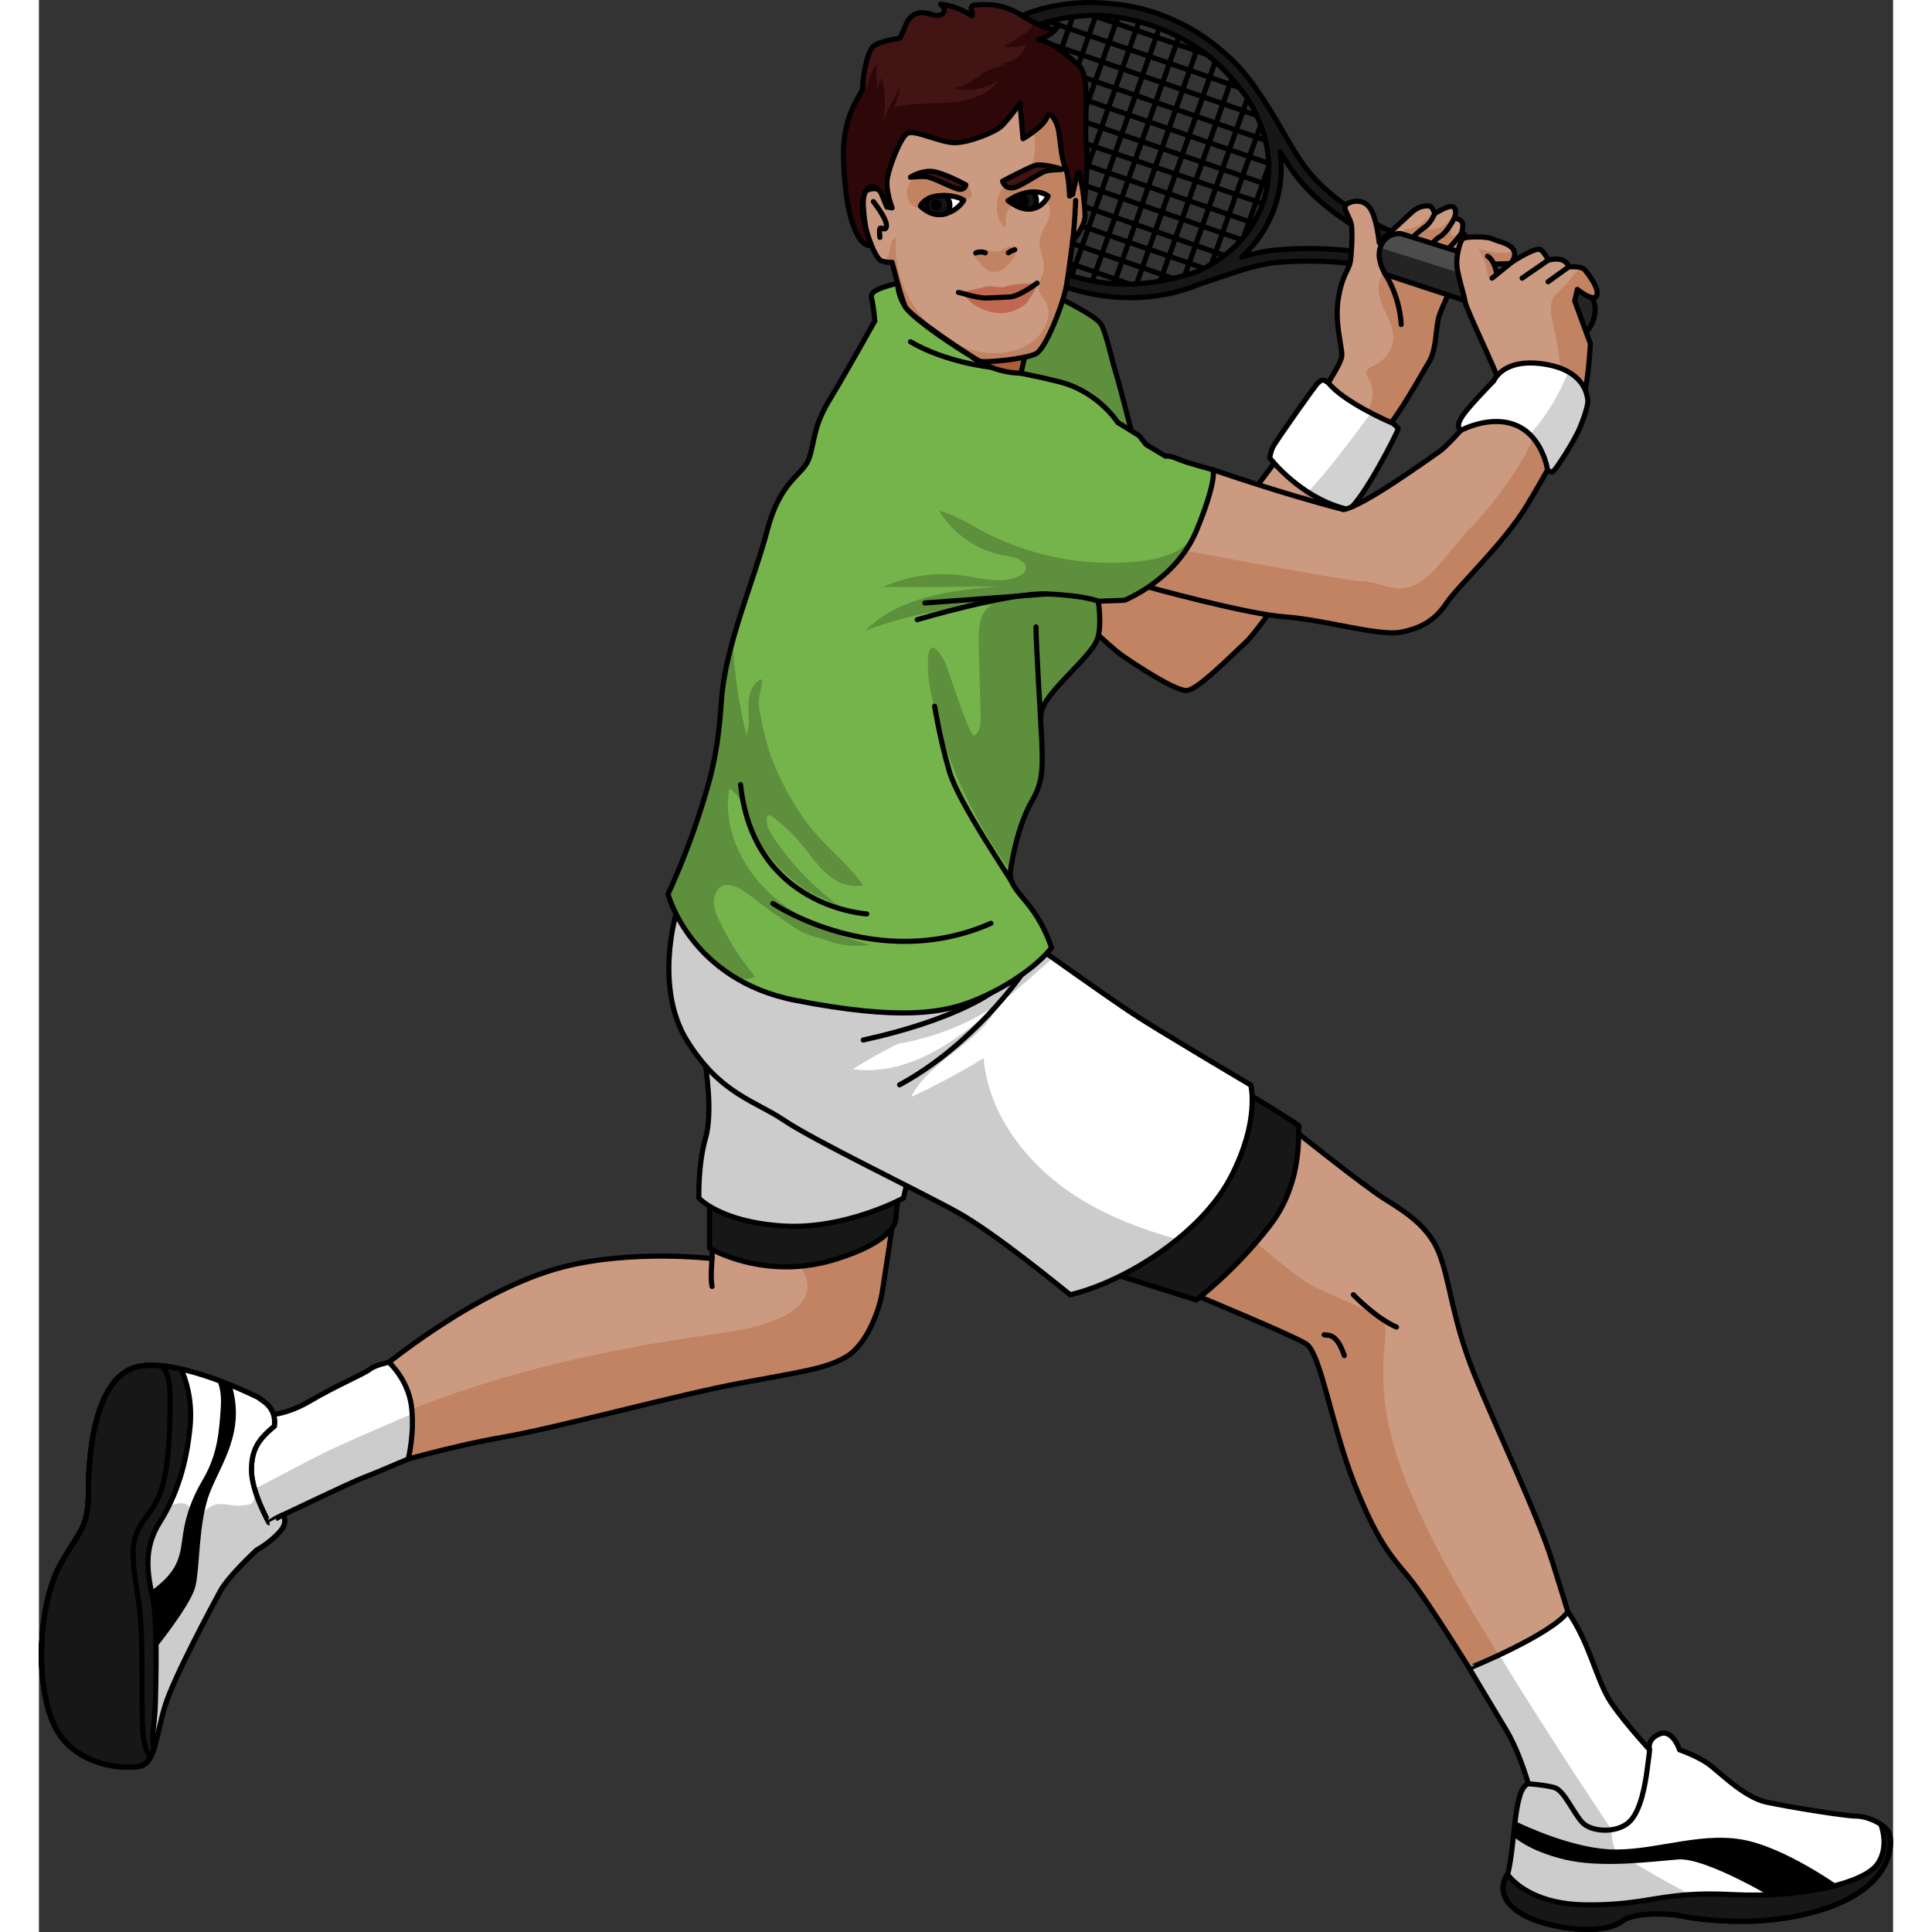<?xml version="1.0" encoding="utf-8"?>
<!-- Created by: Science Figures, www.sciencefigures.org, Generator: Science Figures Editor -->
<svg version="1.1" id="Layer_1" xmlns="http://www.w3.org/2000/svg" xmlns:xlink="http://www.w3.org/1999/xlink" 
	 width="800px" height="800px" viewBox="0 0 361.415 376.594" enable-background="new 0 0 361.415 376.594"
	 xml:space="preserve">
<rect x="0" y="0" width="361.415" height="376.594" fill="#333333" stroke="none"/>
<g>
	<path fill="#CB9A80" d="M245.55,220.992c0,0,12.561,10.024,16.493,12.537c3.932,2.513,8.678,5.225,10.847,10.648
		s2.576,13.016,6.915,23.728c4.339,10.711,12.339,27.389,15.186,36.473c2.847,9.084,5.017,16.271,5.017,16.271l-19.389,7.457
		c0,0-10.034-16.406-13.694-20.745c-3.661-4.339-6.237-7.322-10.576-18.304c-4.339-10.983-6.508-25.355-9.356-27.118
		c-2.847-1.763-21.694-9.559-21.694-9.559l5.288-17.559l9.627-9.084L245.55,220.992z"/>
	<path fill="#C18362" d="M264.619,283.504c-5.525-17.626,0-24.819-3.252-26.706c-3.252-1.887-9.12-4.208-12.917-6.043
		c-3.797-1.835-14.372-11.364-14.372-11.364l-5.255,1.287l-3.524,11.702c0,0,18.847,7.796,21.694,9.559
		c2.847,1.763,5.017,16.135,9.356,27.118c4.339,10.983,6.915,13.965,10.576,18.304c3.661,4.339,13.694,20.745,13.694,20.745
		l6.016-2.314C286.634,325.792,270.144,301.13,264.619,283.504z"/>
	<path fill="none" stroke="#000000" stroke-linecap="round" stroke-linejoin="round" stroke-miterlimit="10" d="M245.55,220.992
		c0,0,12.561,10.024,16.493,12.537c3.932,2.513,8.678,5.225,10.847,10.648s2.576,13.016,6.915,23.728
		c4.339,10.711,12.339,27.389,15.186,36.473c2.847,9.084,5.017,16.271,5.017,16.271l-19.389,7.457c0,0-10.034-16.406-13.694-20.745
		c-3.661-4.339-6.237-7.322-10.576-18.304c-4.339-10.983-6.508-25.355-9.356-27.118c-2.847-1.763-21.694-9.559-21.694-9.559
		l5.288-17.559l9.627-9.084L245.55,220.992z"/>
	<path fill="none" stroke="#000000" stroke-linecap="round" stroke-linejoin="round" stroke-miterlimit="10" d="M256.212,252.38
		c0,0,4.339,4.542,8.406,6.305"/>
	<path fill="none" stroke="#000000" stroke-linecap="round" stroke-linejoin="round" stroke-miterlimit="10" d="M250.518,260.177
		c0.407,0.271,2.305-0.814,3.932,4.068"/>
	<path fill="#FFFFFF" d="M278.782,325.136c0.053,0.085,16.182-6.607,19.246-10.97c4.284,6.077,5.504,13.263,8.352,17.602
		c2.847,4.339,9.491,11.389,9.491,11.389l-3.254,13.694l-14.101,6.644l-7.593-6.644l-0.136-7.457c0,0-1.763-7.186-4.881-12.339
		S278.782,325.136,278.782,325.136z"/>
	<path opacity="0.2" d="M292.477,335.104c-2.639-4.144-5.278-8.302-7.783-12.535c-3.298,1.55-5.891,2.601-5.912,2.567
		c0,0,4.005,6.767,7.124,11.919c3.119,5.152,4.881,12.338,4.881,12.338l0.136,7.457l7.593,6.644l9.561-4.505
		C302.795,351.081,297.579,343.117,292.477,335.104z"/>
	<path fill="none" stroke="#000000" stroke-linecap="round" stroke-linejoin="round" stroke-miterlimit="10" d="M278.782,325.136
		c0.053,0.085,16.182-6.607,19.246-10.97c4.284,6.077,5.504,13.263,8.352,17.602c2.847,4.339,9.491,11.389,9.491,11.389
		l-3.254,13.694l-14.101,6.644l-7.593-6.644l-0.136-7.457c0,0-1.763-7.186-4.881-12.339S278.782,325.136,278.782,325.136z"/>
	<path fill="#FFFFFF" d="M290.323,347.704c0,0,3.176,0.198,5.075,0.74s3.661,4.881,5.424,6.779c1.763,1.898,6.644,2.169,9.084,0
		s3.254-8,3.525-9.898c0.271-1.898,0.539-4.239,0.539-4.239s-0.675-1.998,1.901-3.082c2.576-1.085,3.932,3.082,3.932,3.082
		s3.254,1.121,5.424,2.612c2.169,1.491,7.051,6.644,11.525,7.593c4.474,0.949,15.321,2.712,17.491,2.712
		c2.169,0,5.966,1.627,6.508,3.661s0.542,10.305-13.423,14.644c-13.966,4.339-28.338,0.949-28.338,0.949s-7.729-0.869-10.44,1.26
		c-2.712,2.129-10.034,2.074-16.271,0s-8.271-5.87-5.966-9.26C287.804,359.427,287.417,348.591,290.323,347.704z"/>
	<path d="M352.31,368.653c0,0-10.169-7.593-18.847-9.762c-8.678-2.169-17.491,1.627-26.169,1.627c-7.8,0-17.64-4.598-19.552-5.529
		c-0.119,0.963-0.226,1.965-0.335,2.972c0.001,0.001,2.799,2.768,9.919,4.493c7.121,1.725,16.613,0.445,22.172,0
		s19.796,8.233,19.796,8.233L352.31,368.653z"/>
	<path opacity="0.2" d="M323.156,370.009c0,0-15.047-8-15.861-9.491s-0.771-3.857-0.771-3.858c-2.21,0.314-4.584-0.232-5.703-1.437
		c-1.763-1.898-3.525-6.237-5.424-6.779c-1.898-0.542-5.075-0.74-5.075-0.74c-2.905,0.887-2.518,11.723-4.01,17.553
		c-2.305,3.39-0.271,7.186,5.966,9.26c6.237,2.074,13.559,2.129,16.271,0c2.712-2.129,10.44-1.26,10.44-1.26s1.57,0.368,4.165,0.707
		L323.156,370.009z"/>
	<path fill="#171717" d="M358.262,363.495c-2.601,3.459-14.199,6.529-28.216,5.801s-16.019,2.184-28.762,2.002
		c-8.836-0.126-13.293-3.665-15.033-5.937c-2.194,3.363-0.146,7.103,6.028,9.156c6.237,2.074,13.559,2.129,16.271,0
		c2.712-2.129,10.44-1.26,10.44-1.26s14.372,3.39,28.338-0.949c13.966-4.339,13.966-12.61,13.423-14.644
		c-0.203-0.763-0.864-1.468-1.726-2.052C359.025,355.612,360.863,360.036,358.262,363.495z"/>
	<path fill="none" stroke="#000000" stroke-linecap="round" stroke-linejoin="round" stroke-miterlimit="10" d="M358.262,363.495
		c-2.601,3.459-14.199,6.529-28.216,5.801s-16.019,2.184-28.762,2.002c-8.836-0.126-13.293-3.665-15.033-5.937
		c-2.194,3.363-0.146,7.103,6.028,9.156c6.237,2.074,13.559,2.129,16.271,0c2.712-2.129,10.44-1.26,10.44-1.26
		s14.372,3.39,28.338-0.949c13.966-4.339,13.966-12.61,13.423-14.644c-0.203-0.763-0.864-1.468-1.726-2.052
		C359.025,355.612,360.863,360.036,358.262,363.495z"/>
	<path fill="none" stroke="#000000" stroke-linecap="round" stroke-linejoin="round" stroke-miterlimit="10" d="M290.323,347.704
		c0,0,3.176,0.198,5.075,0.74s3.661,4.881,5.424,6.779c1.763,1.898,6.644,2.169,9.084,0s3.254-8,3.525-9.898
		c0.271-1.898,0.539-4.239,0.539-4.239s-0.675-1.998,1.901-3.082c2.576-1.085,3.932,3.082,3.932,3.082s3.254,1.121,5.424,2.612
		c2.169,1.491,7.051,6.644,11.525,7.593c4.474,0.949,15.321,2.712,17.491,2.712c2.169,0,5.966,1.627,6.508,3.661
		s0.542,10.305-13.423,14.644c-13.966,4.339-28.338,0.949-28.338,0.949s-7.729-0.869-10.44,1.26c-2.712,2.129-10.034,2.074-16.271,0
		s-8.271-5.87-5.966-9.26C287.804,359.427,287.417,348.591,290.323,347.704z"/>
	<path fill="#CB9A80" d="M166.285,239.391c0,0-1.333,8.827-1.908,12.47c-0.575,3.643-3.068,10.354-7.095,12.655
		c-4.027,2.301-8.149,2.78-20.517,5.081s-35.761,8.725-46.307,10.546c-10.546,1.822-22.435,5.369-22.435,5.369l-2.109-18.12
		c0,0,18.95-16.042,36.336-20.449c13.614-3.451,28.954-1.602,28.954-1.602l0.096-2.78l7.574-2.013L166.285,239.391z"/>
	<path fill="#C18362" d="M144.012,242.76c3.152,2.276,6.704,5.618,5.597,9.345c-0.566,1.906-2.259,3.255-4.002,4.212
		c-4.439,2.439-9.599,3.106-14.613,3.82c-21.902,3.117-43.751,8.008-63.951,16.948l0.981,8.427c0,0,11.888-3.547,22.435-5.369
		c10.546-1.822,33.939-8.245,46.307-10.546c12.368-2.301,16.49-2.78,20.517-5.081c4.027-2.301,6.519-9.012,7.095-12.655
		c0.575-3.643,1.908-12.47,1.908-12.47l-25.453,1.075C141.893,241.23,142.952,241.995,144.012,242.76z"/>
	<path fill="none" stroke="#000000" stroke-linecap="round" stroke-linejoin="round" stroke-miterlimit="10" d="M166.285,239.391
		c0,0-1.333,8.827-1.908,12.47c-0.575,3.643-3.068,10.354-7.095,12.655c-4.027,2.301-8.149,2.78-20.517,5.081
		s-35.761,8.725-46.307,10.546c-10.546,1.822-22.435,5.369-22.435,5.369l-2.109-18.12c0,0,18.95-16.042,36.336-20.449
		c13.614-3.451,28.954-1.602,28.954-1.602l0.096-2.78l7.574-2.013L166.285,239.391z"/>
	<path fill="none" stroke="#000000" stroke-linecap="round" stroke-linejoin="round" stroke-miterlimit="10" d="M131.205,245.341
		c0,0-0.343,3.892,0,5.413"/>
	<path fill="#FFFFFF" d="M68.214,265.541c0,0,3.674,3.263,4.38,8.438c0.706,5.176-0.604,10.411-0.604,10.411
		s-7.277,3.116-8.924,3.704s-16.938,7.881-16.938,7.881s-5.058,3.176-5.293,2.823c-0.235-0.353-1.529-16.468-1.529-16.468
		l3.882-6.47c0,0,4.117,0.47,9.528-2.705s10.704-5.38,11.763-6.234C65.535,266.067,68.214,265.541,68.214,265.541z"/>
	<path opacity="0.2" d="M58.985,281.592c-6.353,2.856-12.551,6.528-18.939,9.59c0.334,3.814,0.677,7.451,0.788,7.617
		c0.235,0.353,5.293-2.823,5.293-2.823s15.292-7.293,16.938-7.881c1.647-0.588,8.924-3.704,8.924-3.704s1.048-4.207,0.758-8.807
		C68.15,277.563,63.551,279.54,58.985,281.592z"/>
	<path fill="none" stroke="#000000" stroke-linecap="round" stroke-linejoin="round" stroke-miterlimit="10" d="M68.214,265.541
		c0,0,3.674,3.263,4.38,8.438c0.706,5.176-0.604,10.411-0.604,10.411s-7.277,3.116-8.924,3.704s-16.938,7.881-16.938,7.881
		s-5.058,3.176-5.293,2.823c-0.235-0.353-1.529-16.468-1.529-16.468l3.882-6.47c0,0,4.117,0.47,9.528-2.705
		s10.704-5.38,11.763-6.234C65.535,266.067,68.214,265.541,68.214,265.541z"/>
	<path fill="none" stroke="#000000" stroke-linecap="round" stroke-linejoin="round" stroke-miterlimit="10" d="M42.833,272.45
		c0.353,0.471,3.529,1.647,3.058,5.529c-2.941,2.47-4.47,4.352-4.47,8.587s3.4,10.212,3.382,10.222s2.698-1.466,2.698-1.466
		s1.331,1.297-0.786,3.505s-4.235,3.266-4.235,3.266s-5.529,5.058-7.175,8.116c-1.647,3.058-8.94,16.586-10.704,22.232
		c-1.764,5.646-1.882,10.939-4.705,11.763s-13.292,0.235-17.056-8.234s-2.705-23.526,1.176-30.701
		c3.882-7.175,5.646-6.94,5.646-15.056c0-8.116,1.647-22.349,9.881-23.879S42.833,272.45,42.833,272.45z"/>
	<path fill="#FFFFFF" d="M42.833,272.45c0.353,0.471,3.529,1.647,3.058,5.529c-2.941,2.47-4.47,4.352-4.47,8.587
		s3.4,10.212,3.382,10.222s2.698-1.466,2.698-1.466s1.331,1.297-0.786,3.505s-4.235,3.266-4.235,3.266s-5.529,5.058-7.175,8.116
		c-1.647,3.058-8.94,16.586-10.704,22.232c-1.764,5.646-1.882,10.939-4.705,11.763s-13.292,0.235-17.056-8.234
		s-2.705-23.526,1.176-30.701c3.882-7.175,5.646-6.94,5.646-15.056c0-8.116,1.647-22.349,9.881-23.879S42.833,272.45,42.833,272.45z
		"/>
	<path d="M35.453,274.289c-0.321,4.753-0.622,9.163-3.444,14.014s-3.625,8.232-4.107,12.054c-0.482,3.822-1.384,6.435-6.151,9.825
		c-1.071,7.947,0.045,12.372,0.045,12.372s7.712-9.408,8.676-13.23s0.56-12.532,2.851-18.393c2.214-5.666,6.942-11.828,4.278-20.833
		c-0.906-0.371-1.896-0.757-2.938-1.138C35.127,269.878,35.638,271.542,35.453,274.289z"/>
	<path opacity="0.2" d="M19.896,344.203c2.823-0.823,2.941-6.117,4.705-11.763c1.764-5.646,9.057-19.173,10.704-22.232
		c1.647-3.058,7.175-8.116,7.175-8.116s2.117-1.059,4.235-3.266c2.117-2.208,0.786-3.505,0.786-3.505s-2.715,1.477-2.698,1.466
		c0.012-0.007-1.558-2.781-2.563-5.886c0,0-0.105,0.07-0.105,0.07c0.064-0.042-0.162,1.487-0.366,1.738
		c-0.587,0.724-1.19,0.605-1.998,0.726c-1.705,0.257-3.22-0.38-4.874-0.243c-1.258,0.105-2.248,1.06-3.236,1.846
		c-0.468,0.372-1.129,0.723-1.625,0.389c-0.498-0.336-0.422-1.092-0.71-1.619c-0.253-0.464-0.787-0.72-1.312-0.775
		c-0.913-0.096-1.75,0.178-2.517,0.638c-2.702,1.622-4.808,4.166-6.192,6.973c-1.951,3.958-2.606,8.424-2.929,12.825
		c-0.451,6.137-0.309,12.307,0.172,18.442c0.329,4.196,0.821,8.377,1.385,12.548C18.746,344.429,19.432,344.339,19.896,344.203z"/>
	<path fill="#171717" d="M19.543,266.333c-8.234,1.529-9.881,15.762-9.881,23.879c0,8.116-1.765,7.881-5.646,15.056
		s-4.94,22.232-1.176,30.701c3.764,8.469,14.233,9.057,17.056,8.234c1.267-0.37,1.988-1.644,2.558-3.441
		c-0.689-1.606,0.137-4.633,0.242-8.717c0.135-5.288,0.407-15.999-0.542-20.609c-0.949-4.61-1.898-9.491,1.356-14.644
		c3.254-5.152,5.288-11.389,5.966-18.847c0.47-5.173-0.885-9.133-1.76-11.077C24.775,266.207,21.883,265.899,19.543,266.333z"/>
	<path fill="none" stroke="#000000" stroke-linecap="round" stroke-linejoin="round" stroke-miterlimit="10" d="M42.833,272.45
		c0.353,0.471,3.529,1.647,3.058,5.529c-2.941,2.47-4.47,4.352-4.47,8.587s3.4,10.212,3.382,10.222s2.698-1.466,2.698-1.466
		s1.331,1.297-0.786,3.505s-4.235,3.266-4.235,3.266s-5.529,5.058-7.175,8.116c-1.647,3.058-8.94,16.586-10.704,22.232
		c-1.764,5.646-1.882,10.939-4.705,11.763s-13.292,0.235-17.056-8.234s-2.705-23.526,1.176-30.701
		c3.882-7.175,5.646-6.94,5.646-15.056c0-8.116,1.647-22.349,9.881-23.879S42.833,272.45,42.833,272.45z"/>
	<path fill="none" stroke="#000000" stroke-linecap="round" stroke-linejoin="round" stroke-miterlimit="10" d="M19.543,266.333
		c-8.234,1.529-9.881,15.762-9.881,23.879c0,8.116-1.765,7.881-5.646,15.056c-3.882,7.175-4.94,22.232-1.176,30.701
		c3.764,8.469,14.233,9.057,17.056,8.234c0.929-0.271,1.563-1.033,2.061-2.126l0,0c0.059-0.137-0.595,1.045-1.355-2.109
		c-0.759-3.154-0.353-10.234-0.588-19.762c-0.235-9.528-1.412-10.822-1.647-16.821c-0.235-5.999,2.941-7.175,4.882-11.41
		s2.411-12.469,2.294-20.35c-0.049-3.264-0.844-4.764-1.759-5.405C22.26,266.081,20.819,266.096,19.543,266.333z"/>
	<path fill="#171717" d="M130.712,235.117v8.173c0,0,10.552,6.336,24.082,2.319c11.884-3.528,12.172-7.66,12.172-7.66l0.797-7.51
		c0,0-24.029-0.902-24.699-1.295C142.394,228.752,130.712,235.117,130.712,235.117z"/>
	<path fill="none" stroke="#000000" stroke-linecap="round" stroke-linejoin="round" stroke-miterlimit="10" d="M130.712,235.117
		v8.173c0,0,10.552,6.336,24.082,2.319c11.884-3.528,12.172-7.66,12.172-7.66l0.797-7.51c0,0-24.029-0.902-24.699-1.295
		C142.394,228.752,130.712,235.117,130.712,235.117z"/>
	<path fill="#FFFFFF" d="M129.931,207.756c0,0,1.485,9.012,0,14.12c-1.485,5.108-1.289,11.653-1.289,11.653
		s4.126,4.653,16.306,5.439c12.18,0.786,23.575-5.439,23.575-5.439l1.375-5.956c0,0,12.966-6.804-7.269-13.912
		c-20.235-7.108-19.565-7.108-19.565-7.108L129.931,207.756z"/>
	<path opacity="0.2" d="M129.931,207.756c0,0,1.485,9.012,0,14.12c-1.485,5.108-1.289,11.653-1.289,11.653s4.126,4.653,16.306,5.439
		c12.18,0.786,23.575-5.439,23.575-5.439l1.375-5.956c0,0,12.966-6.804-7.269-13.912c-20.235-7.108-19.565-7.108-19.565-7.108
		L129.931,207.756z"/>
	<path fill="none" stroke="#000000" stroke-linecap="round" stroke-linejoin="round" stroke-miterlimit="10" d="M129.931,207.756
		c0,0,1.485,9.012,0,14.12c-1.485,5.108-1.289,11.653-1.289,11.653s4.126,4.653,16.306,5.439c12.18,0.786,23.575-5.439,23.575-5.439
		l1.375-5.956c0,0,12.966-6.804-7.269-13.912c-20.235-7.108-19.565-7.108-19.565-7.108L129.931,207.756z"/>
	<path fill="#171717" d="M236.474,213.661c0,0,9.569,5.839,9.163,5.839s1.22,10.44-5.695,19.389
		c-6.915,8.949-14.372,14.508-14.372,14.508l-14.808-4.667l-3.225-12.146l6.373-12.61l12.067-9.356L236.474,213.661z"/>
	<path fill="none" stroke="#000000" stroke-linecap="round" stroke-linejoin="round" stroke-miterlimit="10" d="M236.474,213.661
		c0,0,9.569,5.839,9.163,5.839s1.22,10.44-5.695,19.389c-6.915,8.949-14.372,14.508-14.372,14.508l-14.808-4.667l-3.225-12.146
		l6.373-12.61l12.067-9.356L236.474,213.661z"/>
	<g>
		<g>
			
				<line fill="none" stroke="#000000" stroke-linecap="round" stroke-linejoin="round" stroke-miterlimit="10" x1="240.733" y1="29.524" x2="233.817" y2="49.066"/>
			
				<line fill="none" stroke="#000000" stroke-linecap="round" stroke-linejoin="round" stroke-miterlimit="10" x1="238.954" y1="22.089" x2="227.837" y2="53.502"/>
			
				<line fill="none" stroke="#000000" stroke-linecap="round" stroke-linejoin="round" stroke-miterlimit="10" x1="239.721" y1="40.077" x2="177.889" y2="19.153"/>
			
				<line fill="none" stroke="#000000" stroke-linecap="round" stroke-linejoin="round" stroke-miterlimit="10" x1="236.088" y1="17.729" x2="222.771" y2="55.358"/>
			
				<line fill="none" stroke="#000000" stroke-linecap="round" stroke-linejoin="round" stroke-miterlimit="10" x1="232.979" y1="14.053" x2="217.913" y2="56.625"/>
			
				<line fill="none" stroke="#000000" stroke-linecap="round" stroke-linejoin="round" stroke-miterlimit="10" x1="229.73" y1="10.776" x2="213.55" y2="56.495"/>
			
				<line fill="none" stroke="#000000" stroke-linecap="round" stroke-linejoin="round" stroke-miterlimit="10" x1="226.265" y1="8.116" x2="209.254" y2="56.175"/>
			
				<line fill="none" stroke="#000000" stroke-linecap="round" stroke-linejoin="round" stroke-miterlimit="10" x1="222.622" y1="5.95" x2="204.928" y2="55.939"/>
			
				<line fill="none" stroke="#000000" stroke-linecap="round" stroke-linejoin="round" stroke-miterlimit="10" x1="218.778" y1="4.352" x2="200.852" y2="54.998"/>
			
				<line fill="none" stroke="#000000" stroke-linecap="round" stroke-linejoin="round" stroke-miterlimit="10" x1="214.869" y1="2.939" x2="196.971" y2="53.502"/>
			
				<line fill="none" stroke="#000000" stroke-linecap="round" stroke-linejoin="round" stroke-miterlimit="10" x1="210.747" y1="2.126" x2="193.255" y2="51.543"/>
			
				<line fill="none" stroke="#000000" stroke-linecap="round" stroke-linejoin="round" stroke-miterlimit="10" x1="206.466" y1="1.763" x2="189.65" y2="49.272"/>
			
				<line fill="none" stroke="#000000" stroke-linecap="round" stroke-linejoin="round" stroke-miterlimit="10" x1="202.031" y1="1.837" x2="186.302" y2="46.271"/>
			
				<line fill="none" stroke="#000000" stroke-linecap="round" stroke-linejoin="round" stroke-miterlimit="10" x1="197.376" y1="2.52" x2="183.02" y2="43.085"/>
			
				<line fill="none" stroke="#000000" stroke-linecap="round" stroke-linejoin="round" stroke-miterlimit="10" x1="192.318" y1="4.352" x2="180.179" y2="38.654"/>
			
				<line fill="none" stroke="#000000" stroke-linecap="round" stroke-linejoin="round" stroke-miterlimit="10" x1="186.831" y1="7.398" x2="177.737" y2="33.094"/>
			
				<line fill="none" stroke="#000000" stroke-linecap="round" stroke-linejoin="round" stroke-miterlimit="10" x1="240.632" y1="36.423" x2="179.298" y2="15.313"/>
			
				<line fill="none" stroke="#000000" stroke-linecap="round" stroke-linejoin="round" stroke-miterlimit="10" x1="240.942" y1="32.267" x2="181.833" y2="11.791"/>
			
				<line fill="none" stroke="#000000" stroke-linecap="round" stroke-linejoin="round" stroke-miterlimit="10" x1="240.47" y1="27.839" x2="184.874" y2="8.58"/>
			
				<line fill="none" stroke="#000000" stroke-linecap="round" stroke-linejoin="round" stroke-miterlimit="10" x1="238.972" y1="23.056" x2="189.3" y2="5.85"/>
			
				<line fill="none" stroke="#000000" stroke-linecap="round" stroke-linejoin="round" stroke-miterlimit="10" x1="235.93" y1="17.739" x2="194.349" y2="3.335"/>
			
				<line fill="none" stroke="#000000" stroke-linecap="round" stroke-linejoin="round" stroke-miterlimit="10" x1="230.839" y1="11.711" x2="202.031" y2="1.837"/>
			
				<line fill="none" stroke="#000000" stroke-linecap="round" stroke-linejoin="round" stroke-miterlimit="10" x1="237.932" y1="43.904" x2="176.877" y2="22.754"/>
			
				<line fill="none" stroke="#000000" stroke-linecap="round" stroke-linejoin="round" stroke-miterlimit="10" x1="235.637" y1="47.159" x2="176.627" y2="26.718"/>
			
				<line fill="none" stroke="#000000" stroke-linecap="round" stroke-linejoin="round" stroke-miterlimit="10" x1="232.46" y1="50.279" x2="177.219" y2="30.986"/>
			
				<line fill="none" stroke="#000000" stroke-linecap="round" stroke-linejoin="round" stroke-miterlimit="10" x1="228.679" y1="52.849" x2="178.648" y2="35.519"/>
			
				<line fill="none" stroke="#000000" stroke-linecap="round" stroke-linejoin="round" stroke-miterlimit="10" x1="223.187" y1="54.998" x2="181.301" y2="40.488"/>
			
				<line fill="none" stroke="#000000" stroke-linecap="round" stroke-linejoin="round" stroke-miterlimit="10" x1="215.816" y1="56.495" x2="186.087" y2="46.196"/>
		</g>
		<path fill="#171717" d="M263.461,45.051c-0.102-0.043-10.283-4.365-16.322-12.059c-1.572-2.004-3.03-4.526-4.574-7.196
			c-1.523-2.634-3.178-5.482-5.194-8.298c-2.028-3.099-4.65-5.956-7.772-8.414c-2.943-2.396-6.46-4.528-10.787-6.167
			c-3.387-1.283-6.892-2.009-10.376-2.246c-5.408-0.51-10.753,0.122-15.625,1.902c-7.837,2.862-13.525,8.341-16.025,15.431
			c-0.002,0.004-0.004,0.008-0.005,0.012c-0.003,0.007-0.005,0.015-0.008,0.022c-0.002,0.007-0.006,0.014-0.008,0.021
			c-0.001,0.004-0.002,0.009-0.004,0.013c-1.176,3.023-1.578,6.334-1.232,9.757c0.775,9.556,7.087,18.885,16.883,24.622
			c0.204,0.123,0.411,0.239,0.617,0.358c0.137,0.077,0.273,0.154,0.412,0.23c2.401,1.341,4.95,2.424,7.6,3.201
			c0.082,0.025,0.163,0.051,0.245,0.076c0.052,0.015,0.102,0.033,0.154,0.048c0.081,0.023,0.16,0.041,0.241,0.063
			c3.711,1.076,7.434,1.599,11.039,1.599c4.844,0,9.473-0.928,13.569-2.667c1.429-0.449,2.818-0.922,4.175-1.384
			c3.799-1.293,7.388-2.515,10.836-2.811c11.664-0.997,19.754,1.128,19.834,1.15c0.652,0.174,1.32-0.211,1.496-0.86
			c0.175-0.651-0.21-1.32-0.86-1.496c-0.344-0.093-8.549-2.264-20.678-1.224c-2.199,0.188-4.393,0.708-6.627,1.373
			c2.846-2.64,5.064-5.867,6.378-9.622c1.246-3.559,1.574-7.255,1.112-10.9c1.061,1.783,2.121,3.459,3.264,4.916
			c6.426,8.189,16.858,12.62,17.299,12.804c0.624,0.262,1.336-0.033,1.597-0.655C264.375,46.026,264.083,45.311,263.461,45.051z
			 M238.539,39.677c-2.139,6.111-6.903,10.713-13.011,13.358c-6.572,2.057-14.025,3.576-23.295,1.011
			c-0.094-0.028-0.187-0.051-0.281-0.079c-0.061-0.017-0.12-0.038-0.18-0.056c-0.476-0.146-0.952-0.3-1.428-0.467
			c-2.02-0.707-3.934-1.563-5.733-2.544c-0.08-0.044-0.16-0.088-0.239-0.133c-0.24-0.133-0.475-0.272-0.711-0.409
			c-5.583-3.351-10.211-8.221-13.06-13.947c-1.468-2.951-2.349-5.929-2.643-8.804c-0.231-2.928,0.11-5.873,1.103-8.719
			c4.034-10.242,15.906-16.384,28.288-15.85c3.301,0.233,6.641,0.915,9.914,2.06c4.175,1.461,7.902,3.558,11.067,6.089
			c2.84,2.353,5.104,4.981,7.04,7.692C239.553,25.29,240.955,32.774,238.539,39.677z"/>
		<path fill="none" stroke="#000000" stroke-linecap="round" stroke-linejoin="round" stroke-miterlimit="10" d="M263.461,45.051
			c-0.102-0.043-10.283-4.365-16.322-12.059c-1.572-2.004-3.03-4.526-4.574-7.196c-1.523-2.634-3.178-5.482-5.194-8.298
			c-2.028-3.099-4.65-5.956-7.772-8.414c-2.943-2.396-6.46-4.528-10.787-6.167c-3.387-1.283-6.892-2.009-10.376-2.246
			c-5.408-0.51-10.753,0.122-15.625,1.902c-7.837,2.862-13.525,8.341-16.025,15.431c-0.002,0.004-0.004,0.008-0.005,0.012
			c-0.003,0.007-0.005,0.015-0.008,0.022c-0.002,0.007-0.006,0.014-0.008,0.021c-0.001,0.004-0.002,0.009-0.004,0.013
			c-1.176,3.023-1.578,6.334-1.232,9.757c0.775,9.556,7.087,18.885,16.883,24.622c0.204,0.123,0.411,0.239,0.617,0.358
			c0.137,0.077,0.273,0.154,0.412,0.23c2.401,1.341,4.95,2.424,7.6,3.201c0.082,0.025,0.163,0.051,0.245,0.076
			c0.052,0.015,0.102,0.033,0.154,0.048c0.081,0.023,0.16,0.041,0.241,0.063c3.711,1.076,7.434,1.599,11.039,1.599
			c4.844,0,9.473-0.928,13.569-2.667c1.429-0.449,2.818-0.922,4.175-1.384c3.799-1.293,7.388-2.515,10.836-2.811
			c11.664-0.997,19.754,1.128,19.834,1.15c0.652,0.174,1.32-0.211,1.496-0.86c0.175-0.651-0.21-1.32-0.86-1.496
			c-0.344-0.093-8.549-2.264-20.678-1.224c-2.199,0.188-4.393,0.708-6.627,1.373c2.846-2.64,5.064-5.867,6.378-9.622
			c1.246-3.559,1.574-7.255,1.112-10.9c1.061,1.783,2.121,3.459,3.264,4.916c6.426,8.189,16.858,12.62,17.299,12.804
			c0.624,0.262,1.336-0.033,1.597-0.655C264.375,46.026,264.083,45.311,263.461,45.051z M238.539,39.677
			c-2.139,6.111-6.903,10.713-13.011,13.358c-6.572,2.057-14.025,3.576-23.295,1.011c-0.094-0.028-0.187-0.051-0.281-0.079
			c-0.061-0.017-0.12-0.038-0.18-0.056c-0.476-0.146-0.952-0.3-1.428-0.467c-2.02-0.707-3.934-1.563-5.733-2.544
			c-0.08-0.044-0.16-0.088-0.239-0.133c-0.24-0.133-0.475-0.272-0.711-0.409c-5.583-3.351-10.211-8.221-13.06-13.947
			c-1.468-2.951-2.349-5.929-2.643-8.804c-0.231-2.928,0.11-5.873,1.103-8.719c4.034-10.242,15.906-16.384,28.288-15.85
			c3.301,0.233,6.641,0.915,9.914,2.06c4.175,1.461,7.902,3.558,11.067,6.089c2.84,2.353,5.104,4.981,7.04,7.692
			C239.553,25.29,240.955,32.774,238.539,39.677z"/>
	</g>
	<g>
		<path id="changecolor_20_" fill="#75B34B" d="M199.518,58.19c0,0,6.907,3.552,7.83,5.282s1.798,6.74,2.629,9.714
			c0.831,2.974,3.537,15.157,3.537,15.157l-20.622-11.777l-7.345-2.866L199.518,58.19z"/>
		<path opacity="0.2" d="M199.096,58.203c0,0,7.005,3.354,7.977,5.058c0.972,1.703,1.989,6.686,2.904,9.635s3.966,15.05,3.966,15.05
			L192.994,76.76l-7.423-2.656L199.096,58.203z"/>
		<path fill="none" stroke="#000000" stroke-linecap="round" stroke-linejoin="round" stroke-miterlimit="10" d="M199.096,58.203
			c0,0,7.005,3.354,7.977,5.058c0.972,1.703,1.989,6.686,2.904,9.635s3.966,15.05,3.966,15.05L192.994,76.76l-7.423-2.656
			L199.096,58.203z"/>
	</g>
	<path fill="#CB9A80" d="M237.632,94.468c0,0,8.127-10.642,10.356-14.453c2.229-3.811,5.824-8.916,5.968-10.642
		c0.144-1.726-1.582-6.687-0.575-11.793c1.007-5.105,2.157-4.623,2.373-7.633c0.216-3.01,0.216-3.369,0.144-5.526
		c-0.072-2.157-2.301-3.955-0.791-4.746c1.51-0.791,3.595-0.719,4.674,1.438c1.079,2.157,1.466,6.184,1.466,6.184
		s5.437-5.105,6.588-6.112s2.589-1.151,3.236-1.007c0.647,0.144,1.007,1.438,1.007,1.438s2.589-1.582,3.38-1.366
		c0.791,0.216,0.863,1.222,0.431,2.301c1.007,0.072,1.582,0.503,1.654,1.222c0.072,0.719-0.288,1.752-0.288,1.752
		s0.706-0.183,0.892,0.65c0.186,0.833-0.658,2.858-1.036,5.195c-0.378,2.336-3.883,8.51-4.386,11.027
		c-0.503,2.517-0.36,5.924-1.87,8.355s-5.465,9.855-9.132,14.017s-3.82,8.692-3.82,8.692s-19.047,28.331-22.498,31.567
		c-3.452,3.236-9.42,9.276-11.577,9.564c-2.157,0.288-10.642-5.393-12.799-6.903c-2.157-1.51-11.271-10.151-11.271-10.151
		s10.062-0.635,15.305-5.669c5.242-5.033,4.379-3.595,4.379-3.595s6.04,2.732,6.328,2.517S237.632,94.468,237.632,94.468z"/>
	<path fill="#C18362" d="M211.028,127.689c2.157,1.51,10.642,7.191,12.799,6.903c2.157-0.288,8.125-6.328,11.577-9.564
		c3.452-3.236,22.498-31.567,22.498-31.567s0.152-4.53,3.82-8.692c3.667-4.162,7.622-11.586,9.132-14.017
		c1.51-2.431,1.366-5.838,1.87-8.355c0.503-2.517,4.008-8.69,4.386-11.027c0.315-1.949,0.947-3.671,1.043-4.675
		c-0.933-0.342-1.9-0.605-2.818-0.8c-0.048-1.026-0.096-2.052-0.144-3.078c-1.084,1.306-2.815,2.047-4.508,1.932
		c-0.04-0.838-0.079-1.677-0.119-2.515c-0.571,1.137-1.672,1.993-2.914,2.267c-0.639,0.141-1.352,0.153-1.853,0.574
		c-1.192,1-0.055,2.941-0.328,4.473c-0.329,1.848-2.575,2.617-3.639,4.163c-1.195,1.737-0.69,4.115,0.155,6.047
		c0.845,1.932,2.005,3.834,2.006,5.942c0.002,2.262-1.459,4.418-3.493,5.407c-0.741,0.36-1.686,0.756-1.734,1.579
		c-0.03,0.519,0.336,0.962,0.601,1.409c1.022,1.729,0.606,3.939-0.097,5.82c-4.048,10.831-15.712,16.913-21.535,26.902
		c-2.85,4.889-4.732,7.934-10.932,7.598c-4.192-0.227-7.913-1.212-11.698-2.585c-0.014,0.014-0.026,0.025-0.041,0.039
		c-5.242,5.033-15.305,5.668-15.305,5.668S208.87,126.178,211.028,127.689z"/>
	<path fill="none" stroke="#000000" stroke-linecap="round" stroke-linejoin="round" stroke-miterlimit="10" d="M237.632,94.468
		c0,0,8.127-10.642,10.356-14.453c2.229-3.811,5.824-8.916,5.968-10.642c0.144-1.726-1.582-6.687-0.575-11.793
		c1.007-5.105,2.157-4.623,2.373-7.633c0.216-3.01,0.216-3.369,0.144-5.526c-0.072-2.157-2.301-3.955-0.791-4.746
		c1.51-0.791,3.595-0.719,4.674,1.438c1.079,2.157,1.466,6.184,1.466,6.184s5.437-5.105,6.588-6.112s2.589-1.151,3.236-1.007
		c0.647,0.144,1.007,1.438,1.007,1.438s2.589-1.582,3.38-1.366c0.791,0.216,0.863,1.222,0.431,2.301
		c1.007,0.072,1.582,0.503,1.654,1.222c0.072,0.719-0.288,1.752-0.288,1.752s0.706-0.183,0.892,0.65
		c0.186,0.833-0.658,2.858-1.036,5.195c-0.378,2.336-3.883,8.51-4.386,11.027c-0.503,2.517-0.36,5.924-1.87,8.355
		s-5.465,9.855-9.132,14.017s-3.82,8.692-3.82,8.692s-19.047,28.331-22.498,31.567c-3.452,3.236-9.42,9.276-11.577,9.564
		c-2.157,0.288-10.642-5.393-12.799-6.903c-2.157-1.51-11.271-10.151-11.271-10.151s10.062-0.635,15.305-5.669
		c5.242-5.033,4.379-3.595,4.379-3.595s6.04,2.732,6.328,2.517S237.632,94.468,237.632,94.468z"/>
	<g>
		<path fill="#FFFFFF" d="M239.934,89.29c0,0,6.112,8.009,15.388,10.045c2.876-2.063,9.564-15.078,9.635-15.797
			c-0.791-1.007-1.344-1.148-1.344-1.148s-9.225-3.929-12.282-7.79c-1.187-0.841-1.403-0.453-1.978,0
			c-0.575,0.453-8.054,11.147-8.701,12.308C240.006,88.068,239.934,89.29,239.934,89.29z"/>
		<path fill="#D1D1D1" d="M263.614,82.39c0,0-1.739-0.741-3.956-1.894c-3.996,5.311-7.82,10.647-12.311,15.417
			c2.253,1.453,4.944,2.758,7.975,3.423c2.876-2.063,9.564-15.078,9.635-15.797C264.166,82.531,263.614,82.39,263.614,82.39z"/>
		<path fill="none" stroke="#000000" stroke-linecap="round" stroke-linejoin="round" stroke-miterlimit="10" d="M239.934,89.29
			c0,0,6.112,8.009,15.388,10.045c2.876-2.063,9.564-15.078,9.635-15.797c-0.791-1.007-1.344-1.148-1.344-1.148
			s-9.225-3.929-12.282-7.79c-1.187-0.841-1.403-0.453-1.978,0c-0.575,0.453-8.054,11.147-8.701,12.308
			C240.006,88.068,239.934,89.29,239.934,89.29z"/>
	</g>
	<path fill="none" stroke="#000000" stroke-linecap="round" stroke-linejoin="round" stroke-miterlimit="10" d="M277.253,45.526
		c0,0-1.788,2.388-2.94,3.269c-1.152,0.881-1.341,3.119-1.552,3.254"/>
	<path fill="none" stroke="#000000" stroke-linecap="round" stroke-linejoin="round" stroke-miterlimit="10" d="M262.253,53.145
		c0.022,0.04,2.992,4.291,3.28,10.115"/>
	<path fill="none" stroke="#000000" stroke-linecap="round" stroke-linejoin="round" stroke-miterlimit="10" d="M272.076,41.616
		c0,0-0.678,1.551-1.492,2.297c-0.814,0.746-3.593,2.237-4.339,5.152"/>
	<path fill="none" stroke="#000000" stroke-linecap="round" stroke-linejoin="round" stroke-miterlimit="10" d="M275.887,42.551
		c0,0-1.438,2.837-2.862,3.625c-1.424,0.788-2.915,3.5-3.39,4.551"/>
	<path fill="#4C4C4C" d="M300.99,56.65L265.5,45.54c0,0-2.644-0.339-3.864,2.237c-1.22,2.576,0.814,5.705,0.814,5.705l36.53,12.023
		L300.99,56.65z"/>
	<path fill="#242424" d="M298.979,65.506l1.143-5.035L261.435,48.3c-0.755,2.458,1.014,5.182,1.014,5.182L298.979,65.506z"/>
	<path fill="none" stroke="#000000" stroke-linecap="round" stroke-linejoin="round" stroke-miterlimit="10" d="M300.99,56.65
		L265.5,45.54c0,0-2.644-0.339-3.864,2.237c-1.22,2.576,0.814,5.705,0.814,5.705l36.53,12.023L300.99,56.65z"/>
	
		<line fill="none" stroke="#000000" stroke-linecap="round" stroke-linejoin="round" stroke-miterlimit="10" x1="254.314" y1="99.335" x2="250.856" y2="100.86"/>
	<path fill="#FFFFFF" d="M124.19,178.146c0,0-4.312,14.44,2.197,24.813c6.508,10.372,13.22,11.593,18.915,15.457
		s26.44,13.83,33.761,17.898c7.322,4.068,20.135,14.644,21.965,16.067c10.983-2.644,25.626-12,31.321-22.982
		c5.695-10.983,3.864-17.898,3.864-17.898s-18.304-10.809-23.186-14.048c-4.881-3.239-16.61-11.592-16.61-11.592l-25.219,2.048
		l-31.389-4.409L124.19,178.146z"/>
	<path opacity="0.2" d="M203.041,233.74c-9.834-6.032-17.917-15.987-18.908-27.481c-4.55,2.798-9.268,5.323-14.12,7.559
		c3.786-7.446,13.603-10.427,17.049-18.036c-4.086,3.45-8.228,6.908-12.958,9.404c-4.73,2.496-10.153,3.987-15.446,3.225
		c2.837-1.842,5.796-3.49,8.844-4.957c7.7-1.334,15.066-4.361,21.292-9.106c3.089-2.354,5.901-5.092,8.862-7.607
		c-0.775-0.55-1.239-0.881-1.239-0.881l-25.219,2.048l-19.134-2.688h0l-12.255-1.721l-15.62-5.353c0,0-1.154,3.877-1.365,9.053
		c0,0.003,0,0.005,0,0.008c0,0,0,0,0,0c-0.195,4.816,0.426,10.754,3.562,15.751c6.508,10.372,13.22,11.593,18.915,15.457
		c5.695,3.864,26.44,13.83,33.761,17.898s20.135,14.644,21.965,16.067c6.549-1.576,14.399-5.54,20.877-10.812
		C215.292,239.725,208.878,237.32,203.041,233.74z"/>
	<path fill="none" stroke="#000000" stroke-linecap="round" stroke-linejoin="round" stroke-miterlimit="10" d="M124.19,178.146
		c0,0-4.312,14.44,2.197,24.813c6.508,10.372,13.22,11.593,18.915,15.457s26.44,13.83,33.761,17.898
		c7.322,4.068,20.135,14.644,21.965,16.067c10.983-2.644,25.626-12,31.321-22.982c5.695-10.983,3.864-17.898,3.864-17.898
		s-18.304-10.809-23.186-14.048c-4.881-3.239-16.61-11.592-16.61-11.592l-25.219,2.048l-31.389-4.409L124.19,178.146z"/>
	
		<ellipse transform="matrix(0.246 -0.969 0.969 0.246 167.076 336.943)" fill="#242424" stroke="#000000" stroke-linecap="round" stroke-linejoin="round" stroke-miterlimit="10" cx="300.1" cy="61.087" rx="4.559" ry="3.134"/>
	<path fill="#CB9A80" d="M216.261,114.426c0,0,19.07,5.281,26.663,5.824s18.304,3.796,22.508,2.983
		c4.203-0.814,6.779-2.441,8.949-5.695c2.169-3.254,11.254-11.661,15.728-19.118c4.474-7.457,10.678-18.609,11.389-22.779
		c0.712-4.169,0.915-8.644,0.915-8.644l-3.051-8.339l0.508-2.237c0,0,3.152,2.542,3.763,1.22c0.61-1.322-1.525-4.068-2.237-4.983
		c-0.712-0.915-3.254-0.61-3.254-0.61s0-0.814-1.119-1.322c-1.119-0.508-2.847,0-2.847,0s-0.508-1.322-1.424-2.034
		c-0.915-0.712-5.695,2.441-5.695,2.441s1.119-1.328,0.305-2.545s-3.051-1.522-4.068-2.031c-1.017-0.508-5.288-0.508-5.796,0
		c-0.508,0.508-1.22,3.254-1.119,5.085s1.424,5.796,1.627,7.22c0.203,1.424,6.305,13.932,6.508,15.355
		c0.203,1.424-9.44,12.371-11.44,13.728c-2,1.357-14.796,10.678-18.762,11.389c-12.203-3.152-25.427-7.758-25.427-7.758
		l-13.826,14.164L216.261,114.426z"/>
	<path fill="#C18362" d="M287.059,51.133c0,0,0.993-1.202,0.391-2.367c-0.331,0.251-0.791,0.471-1.441,0.543
		c-1.83,0.203-5.525-0.814-5.525-0.814s1.186,1.716,1.424,2.875c0.237,1.159,0.814,3.328,0.814,3.328l5.717-4.418
		C287.643,50.749,287.059,51.133,287.059,51.133z"/>
	<polygon fill="#4C4C4C" points="287.059,51.346 283.775,51.474 284.143,53.502 	"/>
	<path fill="#C18362" d="M242.925,120.25c7.593,0.542,18.304,3.796,22.508,2.983c4.203-0.814,6.779-2.441,8.949-5.695
		c2.169-3.254,11.254-11.661,15.728-19.118c4.474-7.457,10.678-18.609,11.389-22.779c0.712-4.169,0.915-8.644,0.915-8.644
		l-3.051-8.339l0.508-2.237c0,0,3.152,2.542,3.763,1.22c0.61-1.322-1.525-4.068-2.237-4.983c-0.136-0.174-0.339-0.304-0.577-0.4
		c-1.613,0.628-2.244,2.6-4.66,4.645c-2.896,2.451-0.7,5.886,0.115,12.199c0.815,6.313-0.275,7.876-0.275,7.876
		s-3.717,5.738-5.367,9.742c-1.65,4.004-7.152,11.708-11.357,15.958c-4.205,4.25-7.356,9.809-11.28,11.443
		c-3.923,1.635-6.049-0.654-10.136-0.817c-4.087-0.163-42.799-7.562-42.799-7.562l1.2,8.684
		C216.261,114.426,235.332,119.707,242.925,120.25z"/>
	<path fill="none" stroke="#000000" stroke-linecap="round" stroke-linejoin="round" stroke-miterlimit="10" d="M216.261,114.426
		c0,0,19.07,5.281,26.663,5.824s18.304,3.796,22.508,2.983c4.203-0.814,6.779-2.441,8.949-5.695
		c2.169-3.254,11.254-11.661,15.728-19.118c4.474-7.457,10.678-18.609,11.389-22.779c0.712-4.169,0.915-8.644,0.915-8.644
		l-3.051-8.339l0.508-2.237c0,0,3.152,2.542,3.763,1.22c0.61-1.322-1.525-4.068-2.237-4.983c-0.712-0.915-3.254-0.61-3.254-0.61
		s0-0.814-1.119-1.322c-1.119-0.508-2.847,0-2.847,0s-0.508-1.322-1.424-2.034c-0.915-0.712-5.695,2.441-5.695,2.441
		s1.119-1.328,0.305-2.545s-3.051-1.522-4.068-2.031c-1.017-0.508-5.288-0.508-5.796,0c-0.508,0.508-1.22,3.254-1.119,5.085
		s1.424,5.796,1.627,7.22c0.203,1.424,6.305,13.932,6.508,15.355c0.203,1.424-9.44,12.371-11.44,13.728
		c-2,1.357-14.796,10.678-18.762,11.389c-12.203-3.152-25.427-7.758-25.427-7.758l-13.826,14.164L216.261,114.426z"/>
	<path fill="#FFFFFF" d="M277.22,83.876c0,0,5.771-3.15,10.856-0.913c5.085,2.237,5.994,8.64,5.994,8.64s0.514,0.41,0.921,0.41
		s4.169-5.796,5.288-8.44c1.119-2.644,1.729-4.779,1.627-5.593s-0.508-5.796-8.542-7.017s-9.762,3.254-9.762,3.254
		s-4.383,4.476-5.806,6.409C276.371,82.558,276.543,83.363,277.22,83.876z"/>
	<path fill="#D1D1D1" d="M301.905,77.98c-0.076-0.607-0.325-3.535-3.784-5.489c-1.849,4.492-4.335,8.681-7.489,12.221
		c2.847,2.785,3.437,6.892,3.437,6.892s0.514,0.41,0.921,0.41c0.407,0,4.169-5.796,5.288-8.44
		C301.397,80.929,302.007,78.793,301.905,77.98z"/>
	<path fill="none" stroke="#000000" stroke-linecap="round" stroke-linejoin="round" stroke-miterlimit="10" d="M277.22,83.876
		c0,0,5.771-3.15,10.856-0.913c5.085,2.237,5.994,8.64,5.994,8.64s0.514,0.41,0.921,0.41s4.169-5.796,5.288-8.44
		c1.119-2.644,1.729-4.779,1.627-5.593s-0.508-5.796-8.542-7.017s-9.762,3.254-9.762,3.254s-4.383,4.476-5.806,6.409
		C276.371,82.558,276.543,83.363,277.22,83.876z"/>
	<path fill="none" stroke="#000000" stroke-linecap="round" stroke-linejoin="round" stroke-miterlimit="10" d="M286.652,51.371
		c-0.405,0.014-1.924,0.083-3.041,0.103"/>
	<path fill="none" stroke="#000000" stroke-linecap="round" stroke-linejoin="round" stroke-miterlimit="10" d="M282.381,49.947
		c0,0,1.424,0.708,1.763,3.555"/>
	
		<line fill="none" stroke="#000000" stroke-linecap="round" stroke-linejoin="round" stroke-miterlimit="10" x1="283.262" y1="54.218" x2="287.059" y2="51.134"/>
	
		<line fill="none" stroke="#000000" stroke-linecap="round" stroke-linejoin="round" stroke-miterlimit="10" x1="294.177" y1="50.727" x2="289.113" y2="54.218"/>
	
		<line fill="none" stroke="#000000" stroke-linecap="round" stroke-linejoin="round" stroke-miterlimit="10" x1="298.143" y1="52.049" x2="294.177" y2="54.917"/>
	<path id="changecolor_19_" fill="#75B34B" d="M167.38,55.187c-1.898,0.569-5.48,1.283-5.101,2.801s0.66,4.554,0.66,4.554
		s-5.594,10.058-8.82,15.371c-3.226,5.313-2.846,7.97-3.985,11.386s-5.503,3.985-8.16,14.043
		c-2.657,10.058-8.16,22.392-8.919,33.019c-0.759,10.627-1.898,14.802-4.554,22.962c-2.657,8.16-5.883,14.951-5.883,14.951
		s4.365,16.74,24.859,20.725c20.495,3.985,28.845,2.467,34.917,0s11.955-6.452,14.992-10.247
		c-3.416-10.058-8.729-10.627-7.97-15.371c0.759-4.744,2.087-9.678,4.175-13.284c2.087-3.606,2.087-6.262,1.898-11.386
		c-0.19-5.124-0.949-5.883,1.898-9.488s7.97-7.97,8.919-10.627c0.949-2.657,0.19-7.401,0.19-7.401l5.124-0.19
		c0,0,10.058-3.985,14.043-13.663c3.985-9.678,3.226-11.766,3.226-11.766s-5.124-1.328-6.832-2.087s-2.467-0.569-2.467-0.569
		l-3.795-2.277l-1.328-1.708l-4.183-2.583c0,0-3.763-6-11.389-7.932s-12.439-2.21-16.608-4.65
		c-4.169-2.441-11.076-7.127-13.008-9.466C167.343,57.965,167.38,55.187,167.38,55.187z"/>
	<path opacity="0.2" d="M140.768,140.043c-0.201-0.926-0.385-1.86-0.461-2.73c-0.149-1.688,0.706-3.23,0.65-4.932
		c-1.961,0.659-2.622,2.989-2.661,4.901c-0.041,2.029,0.355,4.141-0.373,6.035c-1.505-6.029-2.399-12.208-2.69-18.415
		c-1.081,3.914-1.916,7.789-2.178,11.459c-0.264,3.692-0.576,6.598-0.979,9.17c-0.169,2.147-0.456,4.271-0.99,6.343
		c-0.333,1.295-0.793,2.593-1.42,3.779c-0.354,1.151-0.739,2.356-1.167,3.67c-2.657,8.16-5.883,14.951-5.883,14.951
		s2.583,9.865,13.054,16.252c1.334,0.375,2.697,0.434,3.948-0.134c-2.812-3.357-5.19-7.077-7.057-11.037
		c-0.713-1.513-1.362-3.241-0.807-4.82c1.275-3.628,4.7-1.665,6.77-0.05c2.974,2.322,6.04,4.526,9.187,6.607
		c1.823,1.206,4.106,1.596,6.158,2.329c2.556,0.913,5.344,1.187,8.026,0.762c-7.195-2.099-14.319-5.132-19.735-10.313
		s-8.89-12.829-7.594-20.211c2.667,1.791,2.802,3.96,3.78,6.638c0.954,2.611,2.781,5.127,4.554,7.237
		c1.839,2.188,3.973,4.128,6.329,5.747c2.245,1.543,5.198,2.189,7.331,3.706c-5.199-3.698-9.727-8.336-13.299-13.623
		c-0.799-1.183-1.583-2.53-1.396-3.945c0.024-0.184,0.077-0.386,0.233-0.487c0.242-0.158,0.558,0.016,0.79,0.188
		c2.169,1.61,4.143,3.483,5.863,5.566c1.605,1.944,3.007,4.085,4.92,5.727c1.913,1.642,4.518,2.745,6.957,2.107
		c-2.532-3.564-5.914-6.38-8.84-9.598c-2.828-3.112-5.133-6.887-7.01-10.627c-1.606-3.2-2.839-6.595-3.546-10.108
		C141.098,141.502,140.928,140.775,140.768,140.043z"/>
	<g opacity="0.2">
		<path d="M222.499,106.971c-2.629,1.678-5.803,2.264-8.909,2.542c-10.32,0.923-20.897-1.249-30.018-6.166
			c-2.627-1.416-5.184-3.073-8.082-3.786c2.82,4.74,7.869,8.088,13.333,8.841c1.684,0.232,4.045,1.106,3.481,2.711
			c-0.192,0.545-0.709,0.905-1.227,1.162c-3.356,1.663-7.329,0.439-11.038-0.082c-5.226-0.734-10.655,0.046-15.463,2.22
			c7.467,0.014,14.934-0.025,22.401-0.116c-9.231,0.829-19.269,2.018-25.83,8.564c7.915-2.89,16.268-4.576,24.685-4.98
			c-2.457,1.217-2.723,4.554-2.652,7.295c0.124,4.771,0.248,9.541,0.372,14.312c0.038,1.447-0.048,3.149-1.247,3.961
			c-0.823,0.557-5.267-13.76-5.9-14.824c-4.031-6.767-3.223,2.761-2.688,5.588c2.411,12.753,7.989,25.07,15.653,35.546
			c0.012-0.123,0.026-0.248,0.047-0.377c0.759-4.744,2.087-9.678,4.175-13.284c2.087-3.605,2.087-6.262,1.898-11.386
			c-0.19-5.123-0.949-5.883,1.898-9.488c2.846-3.605,7.97-7.97,8.919-10.627c0.949-2.657,0.19-7.401,0.19-7.401l5.124-0.19
			c0,0,9.157-3.634,13.457-12.378C224.359,105.548,223.474,106.349,222.499,106.971z"/>
		<path d="M226.864,100.271l-0.001-0.139c-0.003,0.054-0.004,0.108-0.008,0.162C226.858,100.286,226.861,100.278,226.864,100.271z"
			/>
		<path d="M226.857,99.209l0.006,0.922C226.88,99.826,226.883,99.519,226.857,99.209z"/>
	</g>
	<path fill="none" stroke="#000000" stroke-linecap="round" stroke-linejoin="round" stroke-miterlimit="10" d="M167.38,55.187
		c-1.898,0.569-5.48,1.283-5.101,2.801s0.66,4.554,0.66,4.554s-5.594,10.058-8.82,15.371c-3.226,5.313-2.846,7.97-3.985,11.386
		s-5.503,3.985-8.16,14.043c-2.657,10.058-8.16,22.392-8.919,33.019c-0.759,10.627-1.898,14.802-4.554,22.962
		c-2.657,8.16-5.883,14.951-5.883,14.951s4.365,16.74,24.859,20.725c20.495,3.985,28.845,2.467,34.917,0s11.955-6.452,14.992-10.247
		c-3.416-10.058-8.729-10.627-7.97-15.371c0.759-4.744,2.087-9.678,4.175-13.284c2.087-3.606,2.087-6.262,1.898-11.386
		c-0.19-5.124-0.949-5.883,1.898-9.488s7.97-7.97,8.919-10.627c0.949-2.657,0.19-7.401,0.19-7.401l5.124-0.19
		c0,0,10.058-3.985,14.043-13.663c3.985-9.678,3.226-11.766,3.226-11.766s-5.124-1.328-6.832-2.087s-2.467-0.569-2.467-0.569
		l-3.795-2.277l-1.328-1.708l-4.183-2.583c0,0-3.763-6-11.389-7.932s-12.439-2.21-16.608-4.65
		c-4.169-2.441-11.076-7.127-13.008-9.466C167.343,57.965,167.38,55.187,167.38,55.187z"/>
	<g>
		<path fill="#AC5E35" d="M191.425,72.752l1.387-6.132l-11.322,2.651C181.491,69.271,185.347,72.635,191.425,72.752z"/>
		<path fill="none" stroke="#000000" stroke-linecap="round" stroke-linejoin="round" stroke-miterlimit="10" d="M191.425,72.752
			l1.387-6.132l-11.322,2.651C181.491,69.271,185.347,72.635,191.425,72.752z"/>
		<path fill="#CB9A80" d="M163.691,36.957c0,0-0.885-0.468-2.261,0.119c-1.376,0.587-0.47,5.891-0.245,7.39
			c0.224,1.499,1.937,5.966,3.003,6.372c1.066,0.406,2.118,0.293,2.118,0.293s1.666,6.674,2.525,8.578s13.591,10.324,14.558,10.696
			c0.966,0.371,9.006-0.434,10.961-1.459c1.955-1.024,5.404-9.993,5.958-13.37c0.553-3.376,1.189-8.595,1.189-8.595
			s2.473-2.898,2.415-4.978c-0.058-2.08-0.526-6.806-1.063-7.916c-0.537-1.11-1.646-3.077-1.646-3.077s-0.155-13.229-5.838-15.828
			s-18.321-5.47-22.444-2.501s-8.977,9.98-9.38,14.759C163.138,32.219,163.691,36.957,163.691,36.957z"/>
		<path fill="#C18362" d="M181.754,37.516c0.066,0.273,0.088,0.572-0.036,0.824c-0.205,0.416-0.72,0.558-1.179,0.622
			c-2.359,0.327-4.887-0.242-7.062,0.729c-0.74,0.331-1.47,0.843-2.276,0.756c-0.783-0.084-1.403-0.735-1.723-1.454
			c-0.293-0.659-0.392-1.409-0.24-2.114c0.293-1.357,1.499-2.396,2.839-2.759c1.34-0.363,2.781-0.134,4.081,0.351
			c1.084,0.404,2.1,0.964,3.173,1.395c0.539,0.216,1.19,0.285,1.704,0.525C181.471,36.596,181.639,37.04,181.754,37.516z"/>
		<path fill="#C18362" d="M189.867,48.011c-1.05-0.096-1.792,0.634-2.711,0.948c-0.911,0.31-2.198-0.246-3.116-0.385
			c-0.522-0.079-1.851-0.046-1.975,0.673c-0.038,0.218,0.088,0.427,0.213,0.61c0.652,0.951,1.433,1.813,2.316,2.555
			c1.223,1.028,2.917,0.645,3.953-0.429c0.024-0.025,0.048-0.051,0.072-0.076c0.79-0.857,1.697-1.778,1.905-2.976
			c0.04-0.23,0.046-0.49-0.099-0.673C190.294,48.094,190.075,48.03,189.867,48.011z"/>
		<path fill="#C18362" d="M202.849,34.087c-0.537-1.11-1.646-3.077-1.646-3.077s-0.155-13.229-5.839-15.828
			c-2.138-0.978-5.262-1.994-8.546-2.724c0.424,1.188,1.028,2.311,1.796,3.312c0.932,1.215,2.088,2.248,2.985,3.488
			c1.832,2.534,2.452,5.756,2.55,8.881c0.056,1.814-0.151,3.857-1.542,5.023c-0.704,0.591-1.614,0.864-2.424,1.299
			c-1.842,0.989-3.161,2.896-3.437,4.969c-0.141,1.059-0.007,2.148,0.359,3.15c0.096,0.262,1.08,2.608,1.301,1.365
			c0.141-0.79-0.044-1.495,0.2-2.29c0.226-0.737,0.616-1.426,1.153-1.982c1.361-1.408,3.591-1.895,5.415-1.181
			c0.607,0.237,1.182,0.61,1.536,1.158c0.698,1.081,0.368,2.524-0.183,3.686c-0.551,1.162-1.313,2.273-1.448,3.552
			c-0.205,1.946,1.094,3.842,0.793,5.776c-0.225,1.445-1.327,2.837-0.864,4.225c0.219,0.657,0.755,1.15,1.13,1.732
			c1.176,1.822,0.623,4.327-0.644,6.088c-3.171,4.409-9.736,5.003-14.832,3.126c-8.585-3.162-14.458-12.484-13.603-21.592
			c-0.694,0.322-0.972,1.157-1.093,1.913c-0.12,0.756-0.177,1.576-0.666,2.166c-0.282,0.341-0.776,0.511-1.201,0.463
			c0.029,0.016,0.059,0.041,0.088,0.052c1.066,0.407,2.118,0.293,2.118,0.293s1.666,6.674,2.525,8.578s13.591,10.324,14.558,10.696
			c0.966,0.371,9.006-0.435,10.961-1.459s5.405-9.994,5.958-13.37c0.553-3.376,1.189-8.595,1.189-8.595s2.473-2.898,2.415-4.978
			C203.854,39.924,203.386,35.197,202.849,34.087z"/>
		<path fill="#C06950" d="M178.969,57.046c0,0,3.516-0.578,5.181-1.074s3.195,0.345,4.426-0.162c1.232-0.507,5.99-0.623,5.99-0.623
			s-0.287,1.025-0.38,1.351c-0.093,0.326-1.041,1.494-1.374,2.15c-0.333,0.656-3.36,3.1-7.242,2.128
			c-3.882-0.973-4.462-2.796-5.243-3.098C179.547,57.416,178.969,57.046,178.969,57.046z"/>
		<path fill="none" stroke="#000000" stroke-linecap="round" stroke-linejoin="round" stroke-miterlimit="10" d="M163.691,36.957
			c0,0-0.885-0.468-2.261,0.119c-1.376,0.587-0.47,5.891-0.245,7.39c0.224,1.499,1.937,5.966,3.003,6.372
			c1.066,0.406,2.118,0.293,2.118,0.293s1.666,6.674,2.525,8.578s13.591,10.324,14.558,10.696c0.966,0.371,9.006-0.434,10.961-1.459
			c1.955-1.024,5.404-9.993,5.958-13.37c0.553-3.376,1.189-8.595,1.189-8.595s2.473-2.898,2.415-4.978
			c-0.058-2.08-0.526-6.806-1.063-7.916c-0.537-1.11-1.646-3.077-1.646-3.077s-0.155-13.229-5.838-15.828s-18.321-5.47-22.444-2.501
			s-8.977,9.98-9.38,14.759C163.138,32.219,163.691,36.957,163.691,36.957z"/>
		<path fill="#421414" d="M167.769,7.48c0,0-3.595,0.4-5.039,1.478c-1.444,1.078-2.264,7.007-2.163,8.144s-4.018,4.71-3.724,13.815
			s1.627,13.001,2.853,15.156c1.226,2.155,2.598,1.81,2.598,1.81s-2.735-6.465-1.455-9.883c1.28-3.418,3.289-0.464,3.289-0.464
			l1.161,2.837l1.016,0.141c0,0-1.406-3.561-0.897-5.994s2.41-7.436,3.76-8.458s6.583,1.86,9.523,1.749
			c2.94-0.111,7.346-2.005,8.599-2.954c1.254-0.949,3.934-4.722,3.934-4.722l0.599,6.903c0,0,3.944-2.303,4.626-4.108
			c0.681-1.805,2.012,1.055,2.272,2.3c0.259,1.244,0.57,5.863,1.314,7.347c0.744,1.484,0.859,5.644,0.859,5.644l0.608-0.347
			c0,0,0.764-3.865,1.113-4.249c0.349-0.383,0.407,0.965,0.407,0.965l0.815,4.383c0,0,0.775-7.662,0.3-11.094
			s0.923-12.908-1.372-15.038c-2.295-2.13-5.463-4.813-7.931-5.068c3.356-1.256,3.734-2.667,3.737-2.677
			c-0.545,2.065-6.53-1.803-7.318-2.289c-2.676-1.651-5.587-2.168-8.799-1.823c-0.199,0.021-0.412,0.052-0.56,0.187
			c-0.503,0.458,0.283,1.339-0.018,1.949c-1.808-1.248-3.925-2.046-6.107-2.301c1.693,1.392,0.078,2.604-1.474,2.082
			c-2.155-0.725-3.634-0.647-4.924,1.115C169.16,4.307,167.911,7.48,167.769,7.48z"/>
		<path fill="#2E0808" d="M187.292,24.856c1.253-0.949,3.934-4.722,3.934-4.722l0.599,6.903c0,0,3.944-2.303,4.626-4.108
			c0.681-1.805,2.012,1.055,2.272,2.3c0.259,1.244,0.57,5.863,1.314,7.347c0.744,1.484,0.859,5.644,0.859,5.644l0.608-0.348
			c0,0,0.764-3.865,1.113-4.249c0.349-0.383,0.407,0.965,0.407,0.965l0.815,4.383c0,0,0.775-7.662,0.3-11.094
			c-0.475-3.432,0.922-12.907-1.373-15.038c-2.295-2.13-5.463-4.813-7.931-5.068c3.356-1.256,3.734-2.667,3.737-2.677
			c-0.358,1.354-3.05,0.157-5.087-0.964c0.092,0.348,0.142,0.706,0.038,1.046c-0.168,0.551-0.691,0.904-1.178,1.213
			c-1.44,0.911-2.881,1.822-4.321,2.734c1.508,0.145,3.042,0.01,4.501-0.396c-0.807,2.083-2.927,3.589-5.16,3.665
			c0.561,0.181,1.122,0.362,1.683,0.543c-1.734-0.369-3.629,0.468-5.165,1.47c-1.761,1.149-3.49,2.574-5.582,2.785
			c3.015,0.812,6.385,0.182,8.903-1.664c-2.062,3.038-6.005,4.163-9.666,4.447c-3.66,0.284-7.425-0.039-10.932,1.049
			c0.677-1.246,1.085-2.638,1.185-4.053c-1.133,2.208-2.266,4.417-3.398,6.625c0.744-2.753,0.691-5.717-0.15-8.442
			c-0.435,0.799-0.708,1.687-0.796,2.593c-0.217-1.75-0.24-3.523-0.069-5.278c-1.11,1.438-1.807,3.191-1.988,4.999
			c-0.161-1.212-0.322-2.424-0.483-3.636c-0.262,1.46-0.385,2.792-0.342,3.271c0.102,1.136-4.018,4.71-3.724,13.815
			c0.294,9.105,1.627,13.001,2.853,15.157c1.226,2.155,2.598,1.809,2.598,1.809s-2.735-6.465-1.455-9.883
			c1.28-3.418,3.289-0.464,3.289-0.464l1.161,2.837l1.016,0.141c0,0-1.406-3.561-0.897-5.994c0.509-2.433,2.41-7.436,3.76-8.458
			c1.35-1.022,6.583,1.86,9.523,1.749C181.633,27.699,186.039,25.805,187.292,24.856z"/>
		<path fill="none" stroke="#000000" stroke-linecap="round" stroke-linejoin="round" stroke-miterlimit="10" d="M167.769,7.48
			c0,0-3.595,0.4-5.039,1.478c-1.444,1.078-2.264,7.007-2.163,8.144s-4.018,4.71-3.724,13.815s1.627,13.001,2.853,15.156
			c1.226,2.155,2.598,1.81,2.598,1.81s-2.735-6.465-1.455-9.883c1.28-3.418,3.289-0.464,3.289-0.464l1.161,2.837l1.016,0.141
			c0,0-1.406-3.561-0.897-5.994s2.41-7.436,3.76-8.458s6.583,1.86,9.523,1.749c2.94-0.111,7.346-2.005,8.599-2.954
			c1.254-0.949,3.934-4.722,3.934-4.722l0.599,6.903c0,0,3.944-2.303,4.626-4.108c0.681-1.805,2.012,1.055,2.272,2.3
			c0.259,1.244,0.57,5.863,1.314,7.347c0.744,1.484,0.859,5.644,0.859,5.644l0.608-0.347c0,0,0.764-3.865,1.113-4.249
			c0.349-0.383,0.407,0.965,0.407,0.965l0.815,4.383c0,0,0.775-7.662,0.3-11.094s0.923-12.908-1.372-15.038
			c-2.295-2.13-5.463-4.813-7.931-5.068c3.356-1.256,3.734-2.667,3.737-2.677c-0.545,2.065-6.53-1.803-7.318-2.289
			c-2.676-1.651-5.587-2.168-8.799-1.823c-0.199,0.021-0.412,0.052-0.56,0.187c-0.503,0.458,0.283,1.339-0.018,1.949
			c-1.808-1.248-3.925-2.046-6.107-2.301c1.693,1.392,0.078,2.604-1.474,2.082c-2.155-0.725-3.634-0.647-4.924,1.115
			C169.16,4.307,167.911,7.48,167.769,7.48z"/>
		<path fill="#421414" stroke="#000000" stroke-linecap="round" stroke-linejoin="round" stroke-miterlimit="10" d="M180.68,36.038
			c0,0-0.15,0.981-1.294,0.854c-1.144-0.127-5.187-2.38-6.483-2.463c-1.295-0.082-3.016,0.115-3.016,0.115s1.764-1.208,3.934-1.15
			C175.991,33.454,180.68,36.038,180.68,36.038z"/>
		<path fill="#421414" stroke="#000000" stroke-linecap="round" stroke-linejoin="round" stroke-miterlimit="10" d="M187.836,35.321
			c0,0,0.373,1.5,1.999,1.291c1.626-0.209,4.99-2.841,6.351-3.233c1.361-0.392,3.375-0.259,3.246-0.374
			c-0.129-0.115-3.903-1.169-5.217-0.77C192.902,32.634,187.836,35.321,187.836,35.321z"/>
		<path fill="#FFFFFF" stroke="#000000" stroke-linecap="round" stroke-linejoin="round" stroke-miterlimit="10" d="M188.903,39.112
			c0,0,1.721-1.248,4.097-1.628c2.375-0.38,3.723,0.726,3.723,0.726s-0.933,2.194-3.25,2.502
			C191.155,41.02,188.903,39.112,188.903,39.112z"/>
		<path fill="#FFFFFF" stroke="#000000" stroke-linecap="round" stroke-linejoin="round" stroke-miterlimit="10" d="M180.266,39.031
			c0,0-1.456-1.123-4.635-0.885s-3.814,2.037-3.814,2.037s2.07,2.174,4.725,1.525S180.266,39.031,180.266,39.031z"/>
		<path fill="none" stroke="#000000" stroke-linecap="round" stroke-linejoin="round" stroke-miterlimit="10" d="M182.62,49.313
			c0.115-0.129,1.11-0.33,1.844-0.035"/>
		<path fill="none" stroke="#000000" stroke-linecap="round" stroke-linejoin="round" stroke-miterlimit="10" d="M188.965,49.272
			c0,0,0.525-0.398,1.245-0.602"/>
		<path fill="none" stroke="#000000" stroke-linecap="round" stroke-linejoin="round" stroke-miterlimit="10" d="M179.237,57.001
			c0.24-0.041,3.689,1.173,5.492,1.084c1.803-0.089,2.624-0.081,4.528-0.201c1.904-0.119,5.309-2.697,5.309-2.697"/>
		<path fill="#141414" stroke="#000000" stroke-linecap="round" stroke-linejoin="round" stroke-miterlimit="10" d="M176.603,38.12
			c-0.306-0.003-0.624,0-0.971,0.026c-0.962,0.072-1.688,0.288-2.237,0.553c-0.245,0.363-0.388,0.801-0.388,1.272
			c0,0.512,0.175,0.98,0.461,1.361c0.82,0.392,1.888,0.667,3.075,0.376c0.105-0.026,0.204-0.057,0.304-0.087
			c0.438-0.415,0.715-0.999,0.715-1.65C177.561,39.207,177.181,38.533,176.603,38.12z"/>
		<path fill="#141414" stroke="#000000" stroke-linecap="round" stroke-linejoin="round" stroke-miterlimit="10" d="M193.65,37.423
			c-0.21,0.011-0.421,0.023-0.651,0.06c-1.053,0.168-1.964,0.507-2.667,0.832c-0.091,0.237-0.146,0.491-0.146,0.759
			c0,0.372,0.104,0.716,0.271,1.02c0.836,0.411,1.917,0.763,3.015,0.617c0.088-0.012,0.17-0.031,0.253-0.048
			c0.441-0.39,0.724-0.954,0.724-1.589C194.449,38.405,194.134,37.814,193.65,37.423z"/>
		<path fill="none" stroke="#000000" stroke-linecap="round" stroke-linejoin="round" stroke-miterlimit="10" d="M162.649,39.295
			c0,0,2.548,3.197,2.548,4.609s-1.104,0.223-1.274,0.647c-0.17,0.425,0,1.72,0,1.72"/>
		<path fill="none" stroke="#000000" stroke-linecap="round" stroke-linejoin="round" stroke-miterlimit="10" d="M202.078,39.075
			c0,0-0.143,4.485-0.582,7.906"/>
	</g>
	<path fill="none" stroke="#000000" stroke-linecap="round" stroke-linejoin="round" stroke-miterlimit="10" d="M189.769,172.173
		c-0.311-0.905-10.503-15.586-12.333-21.891c-1.83-6.305-2.847-12.61-2.847-12.61"/>
	<path fill="none" stroke="#000000" stroke-linecap="round" stroke-linejoin="round" stroke-miterlimit="10" d="M143.064,176.112
		c0,0,20.338,13.627,42.507,3.864"/>
	<path fill="none" stroke="#000000" stroke-linecap="round" stroke-linejoin="round" stroke-miterlimit="10" d="M161.368,178.146
		c0,0-22.072-1.199-24.609-25.219"/>
	<path fill="none" stroke="#000000" stroke-linecap="round" stroke-linejoin="round" stroke-miterlimit="10" d="M206.495,117.196
		c0,0-2.62-1.15-10.077-1.421c-7.457-0.271-25.219,5.017-25.219,5.017"/>
	
		<line fill="none" stroke="#000000" stroke-linecap="round" stroke-linejoin="round" stroke-miterlimit="10" x1="196.418" y1="115.775" x2="172.69" y2="117.538"/>
	<path fill="none" stroke="#000000" stroke-linecap="round" stroke-linejoin="round" stroke-miterlimit="10" d="M195.238,140.005
		c0,0-0.887-14.689-0.889-17.805"/>
	
		<circle fill="#0D0D0D" stroke="#000000" stroke-linecap="round" stroke-linejoin="round" stroke-miterlimit="10" cx="174.907" cy="39.972" r="0.581"/>
	
		<circle fill="#0D0D0D" stroke="#000000" stroke-linecap="round" stroke-linejoin="round" stroke-miterlimit="10" cx="191.927" cy="39.213" r="0.581"/>
	<path fill="none" stroke="#000000" stroke-linecap="round" stroke-linejoin="round" stroke-miterlimit="10" d="M185.571,71.583
		c0,0-8.735-0.885-15.683-4.962"/>
	<path fill="none" stroke="#000000" stroke-linecap="round" stroke-linejoin="round" stroke-miterlimit="10" d="M19.543,266.333
		c-8.234,1.529-9.881,15.762-9.881,23.879c0,8.116-1.765,7.881-5.646,15.056s-4.94,22.232-1.176,30.701
		c3.764,8.469,14.233,9.057,17.056,8.234c1.267-0.37,1.988-1.644,2.558-3.441c-0.689-1.606,0.137-4.633,0.242-8.717
		c0.135-5.288,0.407-15.999-0.542-20.609c-0.949-4.61-1.898-9.491,1.356-14.644c3.254-5.152,5.288-11.389,5.966-18.847
		c0.47-5.173-0.885-9.133-1.76-11.077C24.775,266.207,21.883,265.899,19.543,266.333z"/>
	<path fill="none" stroke="#000000" stroke-linecap="round" stroke-linejoin="round" stroke-miterlimit="10" d="M191.487,190.053
		c0,0-9.319,13.612-23.724,21.401"/>
	<path fill="none" stroke="#000000" stroke-linecap="round" stroke-linejoin="round" stroke-miterlimit="10" d="M185.547,193.574
		c0,0-7.242,5.315-24.863,9.147"/>
</g>
</svg>